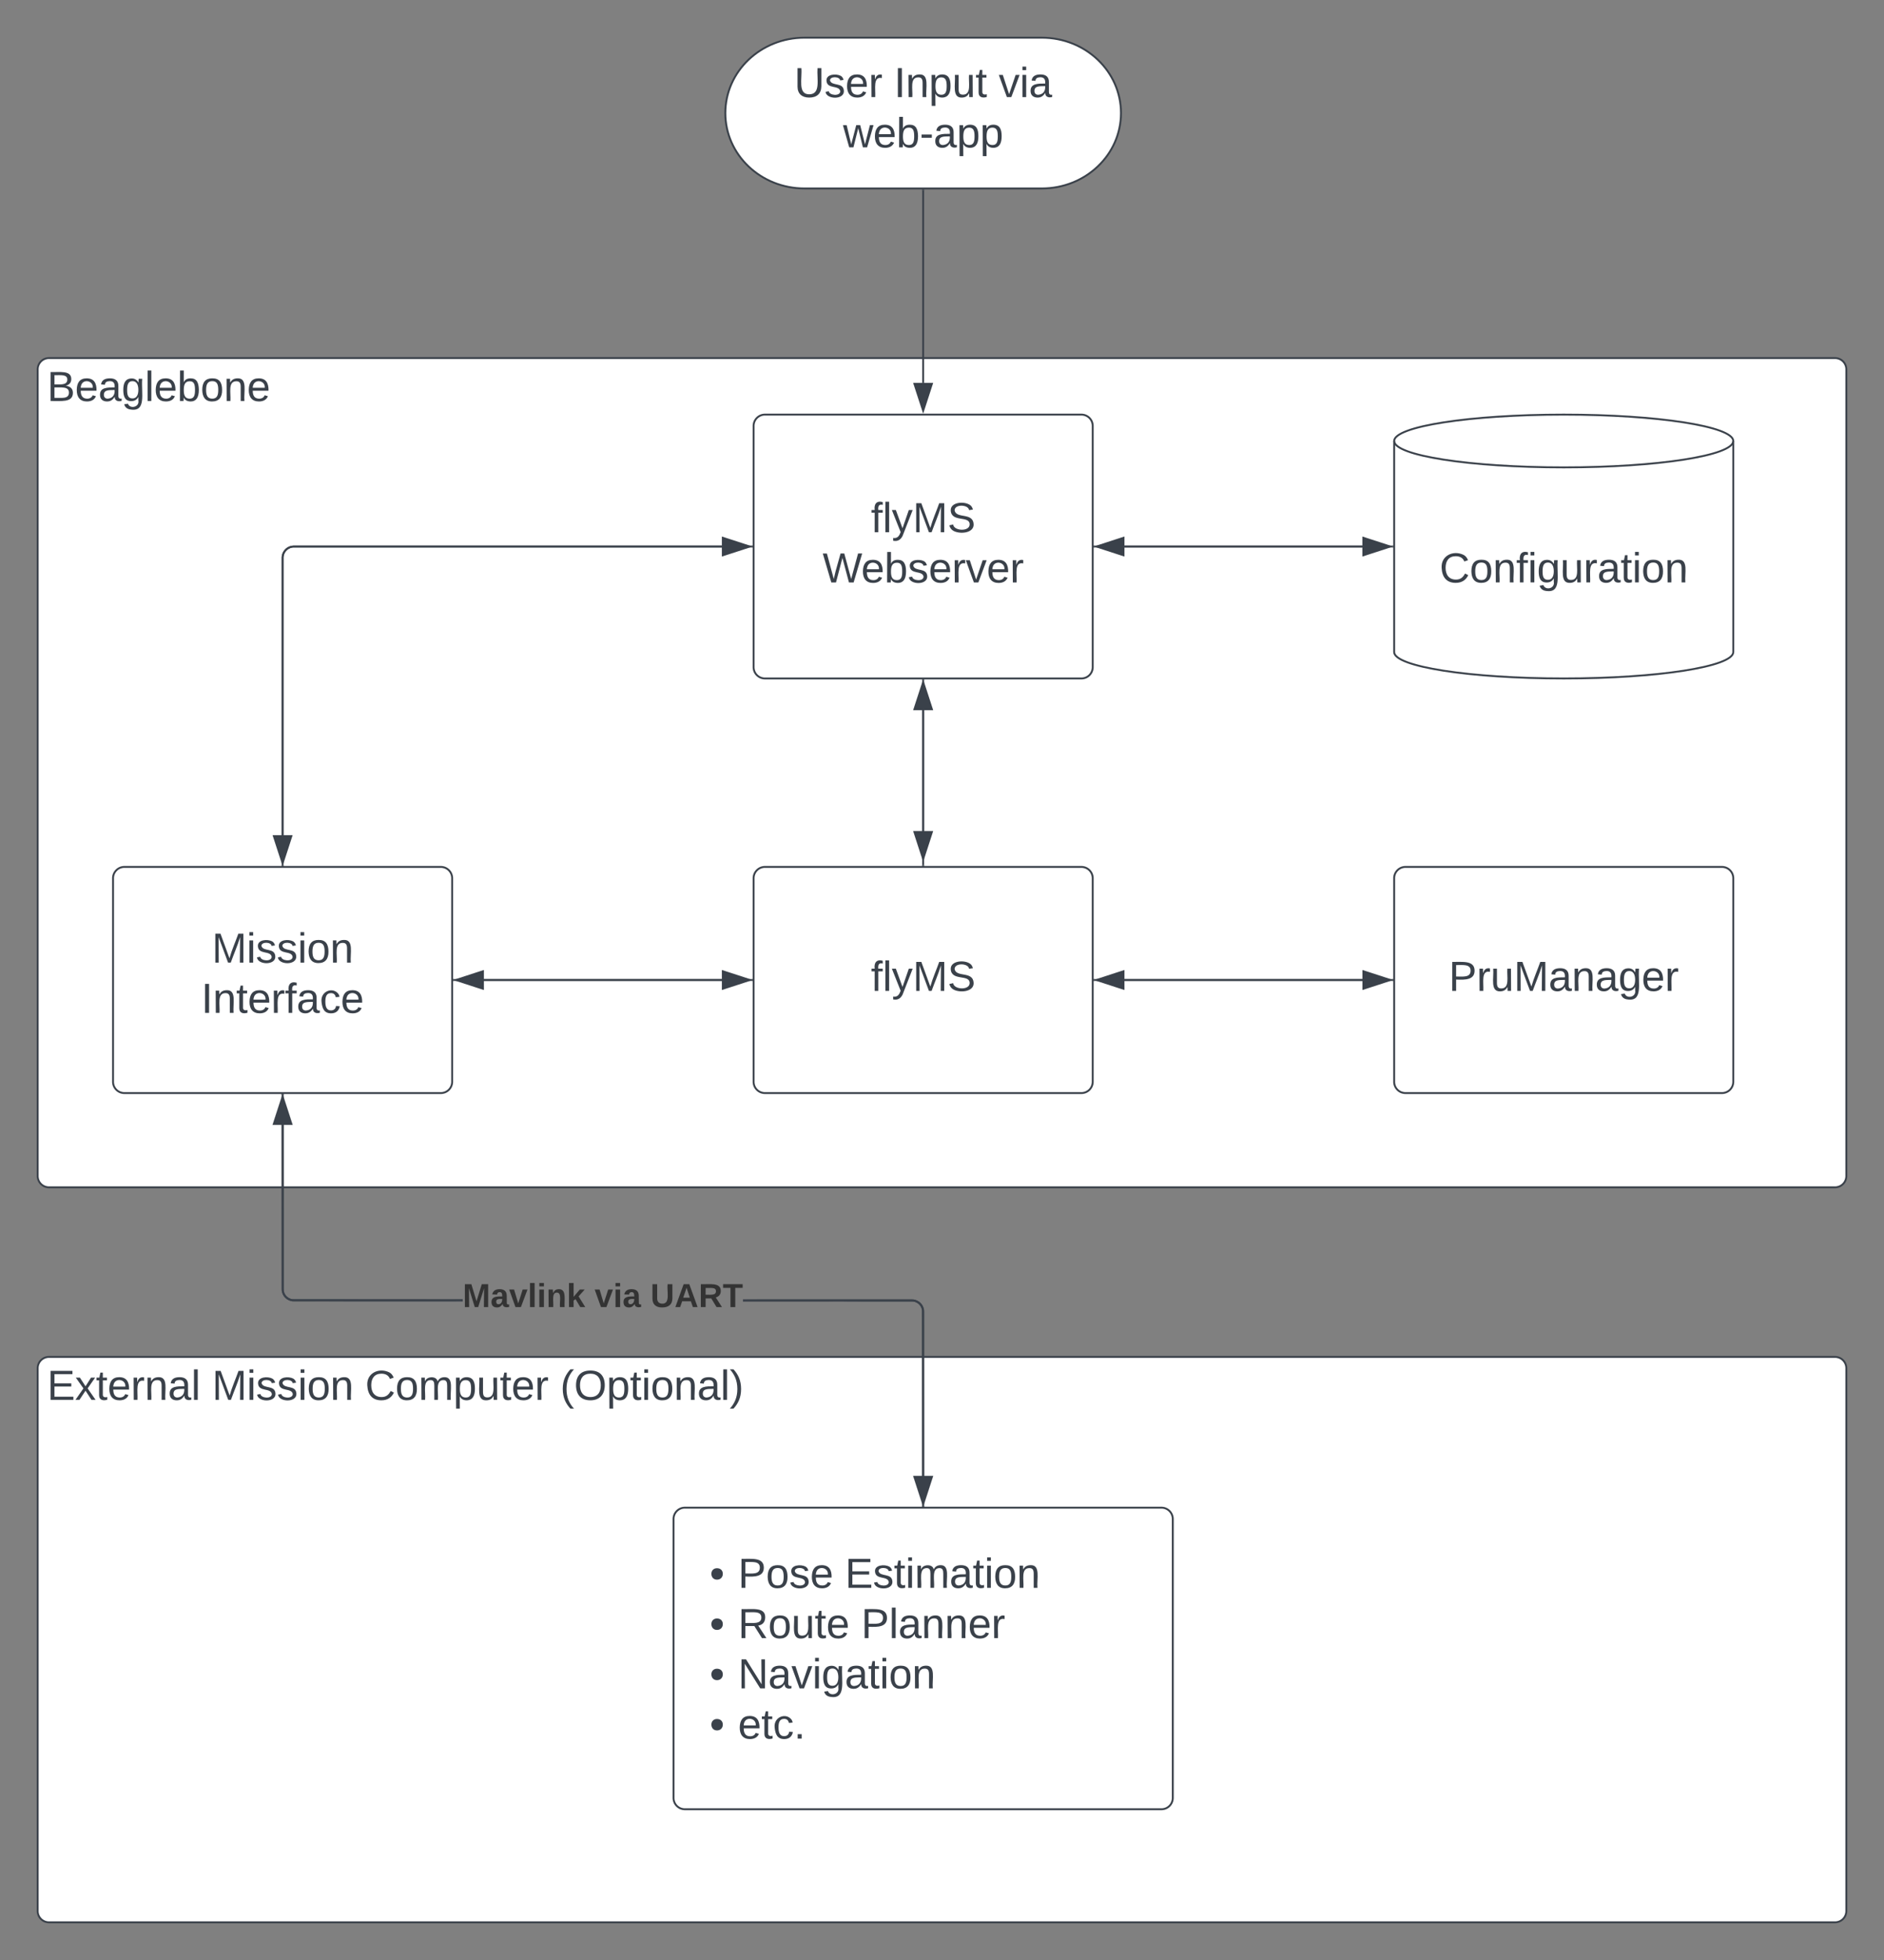 <svg xmlns="http://www.w3.org/2000/svg" xmlns:xlink="http://www.w3.org/1999/xlink" xmlns:lucid="lucid" width="1000" height="1040"><rect width="100%" height="100%" fill="#808080" stroke="none"/><g transform="translate(-380 -160)" lucid:page-tab-id="0_0"><path d="M400 356a6 6 0 0 1 6-6h948a6 6 0 0 1 6 6v428a6 6 0 0 1-6 6H406a6 6 0 0 1-6-6z" stroke="#3a414a" fill="#fff"/><use xlink:href="#a" transform="matrix(1,0,0,1,405,355) translate(0 17.778)"/><path d="M780 626a6 6 0 0 1 6-6h168a6 6 0 0 1 6 6v108a6 6 0 0 1-6 6H786a6 6 0 0 1-6-6z" stroke="#3a414a" fill="#fff"/><use xlink:href="#b" transform="matrix(1,0,0,1,792,632) translate(50.284 53.778)"/><path d="M780 386a6 6 0 0 1 6-6h168a6 6 0 0 1 6 6v128a6 6 0 0 1-6 6H786a6 6 0 0 1-6-6z" stroke="#3a414a" fill="#fff"/><use xlink:href="#c" transform="matrix(1,0,0,1,792,392) translate(50.284 50.403)"/><use xlink:href="#d" transform="matrix(1,0,0,1,792,392) translate(24.605 77.069)"/><path d="M1300 506c0 7.73-40.3 14-90 14s-90-6.27-90-14V394c0-7.73 40.3-14 90-14s90 6.27 90 14z" stroke="#3a414a" fill="#fff"/><path d="M1300 394c0 7.73-40.3 14-90 14s-90-6.27-90-14" stroke="#3a414a" fill="none"/><use xlink:href="#e" transform="matrix(1,0,0,1,1125,413) translate(19.074 56.028)"/><path d="M870 619.04v-82.2" stroke="#3a414a" fill="none"/><path d="M870.5 619.54h-1v-.52h1z" stroke="#3a414a" stroke-width=".05" fill="#3a414a"/><path d="M870 522.08l4.64 14.27h-9.28z" stroke="#3a414a" fill="#3a414a"/><path d="M870 520.96v80" stroke="#3a414a" fill="none"/><path d="M870.5 520.98h-1v-.52h1z" stroke="#3a414a" stroke-width=".05" fill="#3a414a"/><path d="M870 615.72l-4.64-14.27h9.28z" stroke="#3a414a" fill="#3a414a"/><path d="M960.96 450h142.16" stroke="#3a414a" fill="none"/><path d="M960.98 450.5h-.52v-1h.52z" stroke="#3a414a" stroke-width=".05" fill="#3a414a"/><path d="M1117.88 450l-14.26 4.64v-9.28z" stroke="#3a414a" fill="#3a414a"/><path d="M1119 450H976.85" stroke="#3a414a" fill="none"/><path d="M1119.5 450.5h-.5v-1h.5z" stroke="#3a414a" stroke-width=".05" fill="#3a414a"/><path d="M962.08 450l14.27-4.64v9.28z" stroke="#3a414a" fill="#3a414a"/><path d="M1120 626a6 6 0 0 1 6-6h168a6 6 0 0 1 6 6v108a6 6 0 0 1-6 6h-168a6 6 0 0 1-6-6z" stroke="#3a414a" fill="#fff"/><use xlink:href="#f" transform="matrix(1,0,0,1,1132,632) translate(16.981 53.778)"/><path d="M960.96 680h142.2" stroke="#3a414a" fill="none"/><path d="M960.98 680.5h-.52v-1h.52z" stroke="#3a414a" stroke-width=".05" fill="#3a414a"/><path d="M1117.92 680l-14.27 4.64v-9.28z" stroke="#3a414a" fill="#3a414a"/><path d="M1119.04 680h-142.2" stroke="#3a414a" fill="none"/><path d="M1119.54 680.5h-.52v-1h.52z" stroke="#3a414a" stroke-width=".05" fill="#3a414a"/><path d="M962.08 680l14.27-4.64v9.28z" stroke="#3a414a" fill="#3a414a"/><path d="M440 626a6 6 0 0 1 6-6h168a6 6 0 0 1 6 6v108a6 6 0 0 1-6 6H446a6 6 0 0 1-6-6z" stroke="#3a414a" fill="#fff"/><use xlink:href="#g" transform="matrix(1,0,0,1,452,632) translate(40.438 38.778)"/><use xlink:href="#h" transform="matrix(1,0,0,1,452,632) translate(34.821 65.444)"/><path d="M530 619.04V456a6 6 0 0 1 6-6h227.15" stroke="#3a414a" fill="none"/><path d="M530.5 619.54h-1v-.52h1z" stroke="#3a414a" stroke-width=".05" fill="#3a414a"/><path d="M777.92 450l-14.27 4.64v-9.28z" stroke="#3a414a" fill="#3a414a"/><path d="M779.04 450H536a6 6 0 0 0-6 6v147.15" stroke="#3a414a" fill="none"/><path d="M779.54 450.5h-.52v-1h.52z" stroke="#3a414a" stroke-width=".05" fill="#3a414a"/><path d="M530 617.92l-4.64-14.27h9.28z" stroke="#3a414a" fill="#3a414a"/><path d="M620.96 680h142.2" stroke="#3a414a" fill="none"/><path d="M620.98 680.5h-.52v-1h.52z" stroke="#3a414a" stroke-width=".05" fill="#3a414a"/><path d="M777.92 680l-14.27 4.64v-9.28z" stroke="#3a414a" fill="#3a414a"/><path d="M779.04 680h-142.2" stroke="#3a414a" fill="none"/><path d="M779.54 680.5h-.52v-1h.52z" stroke="#3a414a" stroke-width=".05" fill="#3a414a"/><path d="M622.08 680l14.27-4.64v9.28z" stroke="#3a414a" fill="#3a414a"/><path d="M933 180c23.2 0 42 17.9 42 40s-18.8 40-42 40H807c-23.2 0-42-17.9-42-40s18.8-40 42-40z" stroke="#3a414a" fill="#fff"/><use xlink:href="#i" transform="matrix(1,0,0,1,770,185) translate(31.579 26.528)"/><use xlink:href="#j" transform="matrix(1,0,0,1,770,185) translate(84.542 26.528)"/><use xlink:href="#k" transform="matrix(1,0,0,1,770,185) translate(140.098 26.528)"/><use xlink:href="#l" transform="matrix(1,0,0,1,770,185) translate(57.474 53.194)"/><path d="M870 261v102.15" stroke="#3a414a" fill="none"/><path d="M870.5 261h-1v-.5h1z" stroke="#3a414a" stroke-width=".05" fill="#3a414a"/><path d="M870 377.92l-4.64-14.27h9.28z" stroke="#3a414a" fill="#3a414a"/><path d="M400 886a6 6 0 0 1 6-6h948a6 6 0 0 1 6 6v288a6 6 0 0 1-6 6H406a6 6 0 0 1-6-6z" stroke="#3a414a" fill="#fff"/><use xlink:href="#m" transform="matrix(1,0,0,1,405,885) translate(0 17.778)"/><use xlink:href="#n" transform="matrix(1,0,0,1,405,885) translate(87.531 17.778)"/><use xlink:href="#o" transform="matrix(1,0,0,1,405,885) translate(168.827 17.778)"/><use xlink:href="#p" transform="matrix(1,0,0,1,405,885) translate(272.346 17.778)"/><path d="M737.5 966a6 6 0 0 1 6-6h253a6 6 0 0 1 6 6v148a6 6 0 0 1-6 6h-253a6 6 0 0 1-6-6z" stroke="#3a414a" fill="#fff"/><use xlink:href="#q" transform="matrix(1,0,0,1,749.5,972) translate(7.222 30.528)"/><use xlink:href="#r" transform="matrix(1,0,0,1,749.5,972) translate(22.222 30.528)"/><use xlink:href="#s" transform="matrix(1,0,0,1,749.5,972) translate(79.012 30.528)"/><use xlink:href="#q" transform="matrix(1,0,0,1,749.5,972) translate(7.222 57.194)"/><use xlink:href="#t" transform="matrix(1,0,0,1,749.5,972) translate(22.222 57.194)"/><use xlink:href="#u" transform="matrix(1,0,0,1,749.5,972) translate(87.593 57.194)"/><use xlink:href="#q" transform="matrix(1,0,0,1,749.5,972) translate(7.222 83.861)"/><use xlink:href="#v" transform="matrix(1,0,0,1,749.5,972) translate(22.222 83.861)"/><use xlink:href="#q" transform="matrix(1,0,0,1,749.5,972) translate(7.222 110.528)"/><use xlink:href="#w" transform="matrix(1,0,0,1,749.5,972) translate(22.222 110.528)"/><path d="M865 849.57l1 .25.95.4.87.52.78.66.66.78.53.87.38.94.24.98.08 1v103.06h-1V856.02l-.07-.88-.2-.84-.33-.8-.45-.73-.56-.66-.67-.55-.73-.45-.8-.33-.82-.2-90.46-.02v-1zm-334.43-4.7l.2.83.33.8.45.73.56.66.67.55.73.45.8.33.84.2.88.07 89.56.02v1l-89.6-.02-1-.08-1-.24-.93-.4-.87-.52-.78-.66-.66-.78-.53-.87-.38-.94-.25-1-.07-88.15h1z" stroke="#3a414a" stroke-width=".05" fill="#3a414a"/><path d="M870.5 959.54h-1v-.52h1z" fill="#3a414a"/><path d="M870.52 959.56h-1.04V959h1.04zm-1-.5v.45h.96v-.45z" stroke="#3a414a" stroke-width=".05" fill="#3a414a"/><path d="M534.64 756.35h-9.28l4.64-14.27z" fill="#3a414a"/><path d="M535.32 756.85h-10.64l5.32-16.4zm-9.27-1h7.9L530 743.7z" stroke="#3a414a" stroke-width=".05" fill="#3a414a"/><g><use xlink:href="#x" transform="matrix(1,0,0,1,625.58,839.333) translate(0 14.222)"/><use xlink:href="#y" transform="matrix(1,0,0,1,625.58,839.333) translate(70.025 14.222)"/><use xlink:href="#z" transform="matrix(1,0,0,1,625.58,839.333) translate(99.654 14.222)"/></g><path d="M864.02 849.5l1 .08 1 .24.93.4.87.52.78.66.66.78.53.87.38.94.25 1 .07 88.15h-1l-.07-88.03-.2-.82-.33-.8-.45-.73-.56-.66-.67-.55-.73-.45-.8-.33-.84-.2-.88-.07-89.56-.02v-1zm-333.52-5.52l.07.88.2.84.33.8.45.73.56.66.67.55.73.45.8.33.82.2 90.46.02v1l-90.58-.02-1-.25-.95-.4-.87-.52-.78-.66-.66-.78-.53-.87-.38-.94-.24-.98-.08-1V740.96h1z" stroke="#3a414a" stroke-width=".05" fill="#3a414a"/><path d="M530.5 740.98h-1v-.52h1z" fill="#3a414a"/><path d="M530.52 741h-1.04v-.56h1.04zm-1-.5v.45h.96v-.46z" stroke="#3a414a" stroke-width=".05" fill="#3a414a"/><path d="M870 957.92l-4.64-14.27h9.28z" fill="#3a414a"/><path d="M870 959.54l-5.32-16.4h10.64zm-3.95-15.4L870 956.3l3.95-12.15z" stroke="#3a414a" stroke-width=".05" fill="#3a414a"/><defs><path fill="#3a414a" d="M160-131c35 5 61 23 61 61C221 17 115-2 30 0v-248c76 3 177-17 177 60 0 33-19 50-47 57zm-97-11c50-1 110 9 110-42 0-47-63-36-110-37v79zm0 115c55-2 124 14 124-45 0-56-70-42-124-44v89" id="A"/><path fill="#3a414a" d="M100-194c63 0 86 42 84 106H49c0 40 14 67 53 68 26 1 43-12 49-29l28 8c-11 28-37 45-77 45C44 4 14-33 15-96c1-61 26-98 85-98zm52 81c6-60-76-77-97-28-3 7-6 17-6 28h103" id="B"/><path fill="#3a414a" d="M141-36C126-15 110 5 73 4 37 3 15-17 15-53c-1-64 63-63 125-63 3-35-9-54-41-54-24 1-41 7-42 31l-33-3c5-37 33-52 76-52 45 0 72 20 72 64v82c-1 20 7 32 28 27v20c-31 9-61-2-59-35zM48-53c0 20 12 33 32 33 41-3 63-29 60-74-43 2-92-5-92 41" id="C"/><path fill="#3a414a" d="M177-190C167-65 218 103 67 71c-23-6-38-20-44-43l32-5c15 47 100 32 89-28v-30C133-14 115 1 83 1 29 1 15-40 15-95c0-56 16-97 71-98 29-1 48 16 59 35 1-10 0-23 2-32h30zM94-22c36 0 50-32 50-73 0-42-14-75-50-75-39 0-46 34-46 75s6 73 46 73" id="D"/><path fill="#3a414a" d="M24 0v-261h32V0H24" id="E"/><path fill="#3a414a" d="M115-194c53 0 69 39 70 98 0 66-23 100-70 100C84 3 66-7 56-30L54 0H23l1-261h32v101c10-23 28-34 59-34zm-8 174c40 0 45-34 45-75 0-40-5-75-45-74-42 0-51 32-51 76 0 43 10 73 51 73" id="F"/><path fill="#3a414a" d="M100-194c62-1 85 37 85 99 1 63-27 99-86 99S16-35 15-95c0-66 28-99 85-99zM99-20c44 1 53-31 53-75 0-43-8-75-51-75s-53 32-53 75 10 74 51 75" id="G"/><path fill="#3a414a" d="M117-194c89-4 53 116 60 194h-32v-121c0-31-8-49-39-48C34-167 62-67 57 0H25l-1-190h30c1 10-1 24 2 32 11-22 29-35 61-36" id="H"/><g id="a"><use transform="matrix(0.062,0,0,0.062,0,0)" xlink:href="#A"/><use transform="matrix(0.062,0,0,0.062,14.815,0)" xlink:href="#B"/><use transform="matrix(0.062,0,0,0.062,27.16,0)" xlink:href="#C"/><use transform="matrix(0.062,0,0,0.062,39.506,0)" xlink:href="#D"/><use transform="matrix(0.062,0,0,0.062,51.852,0)" xlink:href="#E"/><use transform="matrix(0.062,0,0,0.062,56.728,0)" xlink:href="#B"/><use transform="matrix(0.062,0,0,0.062,69.074,0)" xlink:href="#F"/><use transform="matrix(0.062,0,0,0.062,81.42,0)" xlink:href="#G"/><use transform="matrix(0.062,0,0,0.062,93.765,0)" xlink:href="#H"/><use transform="matrix(0.062,0,0,0.062,106.111,0)" xlink:href="#B"/></g><path fill="#3a414a" d="M101-234c-31-9-42 10-38 44h38v23H63V0H32v-167H5v-23h27c-7-52 17-82 69-68v24" id="I"/><path fill="#3a414a" d="M179-190L93 31C79 59 56 82 12 73V49c39 6 53-20 64-50L1-190h34L92-34l54-156h33" id="J"/><path fill="#3a414a" d="M240 0l2-218c-23 76-54 145-80 218h-23L58-218 59 0H30v-248h44l77 211c21-75 51-140 76-211h43V0h-30" id="K"/><path fill="#3a414a" d="M185-189c-5-48-123-54-124 2 14 75 158 14 163 119 3 78-121 87-175 55-17-10-28-26-33-46l33-7c5 56 141 63 141-1 0-78-155-14-162-118-5-82 145-84 179-34 5 7 8 16 11 25" id="L"/><g id="b"><use transform="matrix(0.062,0,0,0.062,0,0)" xlink:href="#I"/><use transform="matrix(0.062,0,0,0.062,6.173,0)" xlink:href="#E"/><use transform="matrix(0.062,0,0,0.062,11.049,0)" xlink:href="#J"/><use transform="matrix(0.062,0,0,0.062,22.16,0)" xlink:href="#K"/><use transform="matrix(0.062,0,0,0.062,40.617,0)" xlink:href="#L"/></g><g id="c"><use transform="matrix(0.062,0,0,0.062,0,0)" xlink:href="#I"/><use transform="matrix(0.062,0,0,0.062,6.173,0)" xlink:href="#E"/><use transform="matrix(0.062,0,0,0.062,11.049,0)" xlink:href="#J"/><use transform="matrix(0.062,0,0,0.062,22.16,0)" xlink:href="#K"/><use transform="matrix(0.062,0,0,0.062,40.617,0)" xlink:href="#L"/></g><path fill="#3a414a" d="M266 0h-40l-56-210L115 0H75L2-248h35L96-30l15-64 43-154h32l59 218 59-218h35" id="M"/><path fill="#3a414a" d="M135-143c-3-34-86-38-87 0 15 53 115 12 119 90S17 21 10-45l28-5c4 36 97 45 98 0-10-56-113-15-118-90-4-57 82-63 122-42 12 7 21 19 24 35" id="N"/><path fill="#3a414a" d="M114-163C36-179 61-72 57 0H25l-1-190h30c1 12-1 29 2 39 6-27 23-49 58-41v29" id="O"/><path fill="#3a414a" d="M108 0H70L1-190h34L89-25l56-165h34" id="P"/><g id="d"><use transform="matrix(0.062,0,0,0.062,0,0)" xlink:href="#M"/><use transform="matrix(0.062,0,0,0.062,20.494,0)" xlink:href="#B"/><use transform="matrix(0.062,0,0,0.062,32.84,0)" xlink:href="#F"/><use transform="matrix(0.062,0,0,0.062,45.185,0)" xlink:href="#N"/><use transform="matrix(0.062,0,0,0.062,56.296,0)" xlink:href="#B"/><use transform="matrix(0.062,0,0,0.062,68.642,0)" xlink:href="#O"/><use transform="matrix(0.062,0,0,0.062,75.988,0)" xlink:href="#P"/><use transform="matrix(0.062,0,0,0.062,87.099,0)" xlink:href="#B"/><use transform="matrix(0.062,0,0,0.062,99.444,0)" xlink:href="#O"/></g><path fill="#3a414a" d="M212-179c-10-28-35-45-73-45-59 0-87 40-87 99 0 60 29 101 89 101 43 0 62-24 78-52l27 14C228-24 195 4 139 4 59 4 22-46 18-125c-6-104 99-153 187-111 19 9 31 26 39 46" id="Q"/><path fill="#3a414a" d="M24-231v-30h32v30H24zM24 0v-190h32V0H24" id="R"/><path fill="#3a414a" d="M84 4C-5 8 30-112 23-190h32v120c0 31 7 50 39 49 72-2 45-101 50-169h31l1 190h-30c-1-10 1-25-2-33-11 22-28 36-60 37" id="S"/><path fill="#3a414a" d="M59-47c-2 24 18 29 38 22v24C64 9 27 4 27-40v-127H5v-23h24l9-43h21v43h35v23H59v120" id="T"/><g id="e"><use transform="matrix(0.062,0,0,0.062,0,0)" xlink:href="#Q"/><use transform="matrix(0.062,0,0,0.062,15.988,0)" xlink:href="#G"/><use transform="matrix(0.062,0,0,0.062,28.333,0)" xlink:href="#H"/><use transform="matrix(0.062,0,0,0.062,40.679,0)" xlink:href="#I"/><use transform="matrix(0.062,0,0,0.062,46.852,0)" xlink:href="#R"/><use transform="matrix(0.062,0,0,0.062,51.728,0)" xlink:href="#D"/><use transform="matrix(0.062,0,0,0.062,64.074,0)" xlink:href="#S"/><use transform="matrix(0.062,0,0,0.062,76.42,0)" xlink:href="#O"/><use transform="matrix(0.062,0,0,0.062,83.765,0)" xlink:href="#C"/><use transform="matrix(0.062,0,0,0.062,96.111,0)" xlink:href="#T"/><use transform="matrix(0.062,0,0,0.062,102.284,0)" xlink:href="#R"/><use transform="matrix(0.062,0,0,0.062,107.16,0)" xlink:href="#G"/><use transform="matrix(0.062,0,0,0.062,119.506,0)" xlink:href="#H"/></g><path fill="#3a414a" d="M30-248c87 1 191-15 191 75 0 78-77 80-158 76V0H30v-248zm33 125c57 0 124 11 124-50 0-59-68-47-124-48v98" id="U"/><g id="f"><use transform="matrix(0.062,0,0,0.062,0,0)" xlink:href="#U"/><use transform="matrix(0.062,0,0,0.062,14.815,0)" xlink:href="#O"/><use transform="matrix(0.062,0,0,0.062,22.16,0)" xlink:href="#S"/><use transform="matrix(0.062,0,0,0.062,34.506,0)" xlink:href="#K"/><use transform="matrix(0.062,0,0,0.062,52.963,0)" xlink:href="#C"/><use transform="matrix(0.062,0,0,0.062,65.309,0)" xlink:href="#H"/><use transform="matrix(0.062,0,0,0.062,77.654,0)" xlink:href="#C"/><use transform="matrix(0.062,0,0,0.062,90,0)" xlink:href="#D"/><use transform="matrix(0.062,0,0,0.062,102.346,0)" xlink:href="#B"/><use transform="matrix(0.062,0,0,0.062,114.691,0)" xlink:href="#O"/></g><g id="g"><use transform="matrix(0.062,0,0,0.062,0,0)" xlink:href="#K"/><use transform="matrix(0.062,0,0,0.062,18.457,0)" xlink:href="#R"/><use transform="matrix(0.062,0,0,0.062,23.333,0)" xlink:href="#N"/><use transform="matrix(0.062,0,0,0.062,34.444,0)" xlink:href="#N"/><use transform="matrix(0.062,0,0,0.062,45.556,0)" xlink:href="#R"/><use transform="matrix(0.062,0,0,0.062,50.432,0)" xlink:href="#G"/><use transform="matrix(0.062,0,0,0.062,62.778,0)" xlink:href="#H"/></g><path fill="#3a414a" d="M33 0v-248h34V0H33" id="V"/><path fill="#3a414a" d="M96-169c-40 0-48 33-48 73s9 75 48 75c24 0 41-14 43-38l32 2c-6 37-31 61-74 61-59 0-76-41-82-99-10-93 101-131 147-64 4 7 5 14 7 22l-32 3c-4-21-16-35-41-35" id="W"/><g id="h"><use transform="matrix(0.062,0,0,0.062,0,0)" xlink:href="#V"/><use transform="matrix(0.062,0,0,0.062,6.173,0)" xlink:href="#H"/><use transform="matrix(0.062,0,0,0.062,18.519,0)" xlink:href="#T"/><use transform="matrix(0.062,0,0,0.062,24.691,0)" xlink:href="#B"/><use transform="matrix(0.062,0,0,0.062,37.037,0)" xlink:href="#O"/><use transform="matrix(0.062,0,0,0.062,44.383,0)" xlink:href="#I"/><use transform="matrix(0.062,0,0,0.062,50.556,0)" xlink:href="#C"/><use transform="matrix(0.062,0,0,0.062,62.901,0)" xlink:href="#W"/><use transform="matrix(0.062,0,0,0.062,74.012,0)" xlink:href="#B"/></g><path fill="#3a414a" d="M232-93c-1 65-40 97-104 97C67 4 28-28 28-90v-158h33c8 89-33 224 67 224 102 0 64-133 71-224h33v155" id="X"/><g id="i"><use transform="matrix(0.062,0,0,0.062,0,0)" xlink:href="#X"/><use transform="matrix(0.062,0,0,0.062,15.988,0)" xlink:href="#N"/><use transform="matrix(0.062,0,0,0.062,27.099,0)" xlink:href="#B"/><use transform="matrix(0.062,0,0,0.062,39.444,0)" xlink:href="#O"/></g><path fill="#3a414a" d="M115-194c55 1 70 41 70 98S169 2 115 4C84 4 66-9 55-30l1 105H24l-1-265h31l2 30c10-21 28-34 59-34zm-8 174c40 0 45-34 45-75s-6-73-45-74c-42 0-51 32-51 76 0 43 10 73 51 73" id="Y"/><g id="j"><use transform="matrix(0.062,0,0,0.062,0,0)" xlink:href="#V"/><use transform="matrix(0.062,0,0,0.062,6.173,0)" xlink:href="#H"/><use transform="matrix(0.062,0,0,0.062,18.519,0)" xlink:href="#Y"/><use transform="matrix(0.062,0,0,0.062,30.864,0)" xlink:href="#S"/><use transform="matrix(0.062,0,0,0.062,43.21,0)" xlink:href="#T"/></g><g id="k"><use transform="matrix(0.062,0,0,0.062,0,0)" xlink:href="#P"/><use transform="matrix(0.062,0,0,0.062,11.111,0)" xlink:href="#R"/><use transform="matrix(0.062,0,0,0.062,15.988,0)" xlink:href="#C"/></g><path fill="#3a414a" d="M206 0h-36l-40-164L89 0H53L-1-190h32L70-26l43-164h34l41 164 42-164h31" id="Z"/><path fill="#3a414a" d="M16-82v-28h88v28H16" id="aa"/><g id="l"><use transform="matrix(0.062,0,0,0.062,0,0)" xlink:href="#Z"/><use transform="matrix(0.062,0,0,0.062,15.988,0)" xlink:href="#B"/><use transform="matrix(0.062,0,0,0.062,28.333,0)" xlink:href="#F"/><use transform="matrix(0.062,0,0,0.062,40.679,0)" xlink:href="#aa"/><use transform="matrix(0.062,0,0,0.062,48.025,0)" xlink:href="#C"/><use transform="matrix(0.062,0,0,0.062,60.37,0)" xlink:href="#Y"/><use transform="matrix(0.062,0,0,0.062,72.716,0)" xlink:href="#Y"/></g><path fill="#3a414a" d="M30 0v-248h187v28H63v79h144v27H63v87h162V0H30" id="ab"/><path fill="#3a414a" d="M141 0L90-78 38 0H4l68-98-65-92h35l48 74 47-74h35l-64 92 68 98h-35" id="ac"/><g id="m"><use transform="matrix(0.062,0,0,0.062,0,0)" xlink:href="#ab"/><use transform="matrix(0.062,0,0,0.062,14.815,0)" xlink:href="#ac"/><use transform="matrix(0.062,0,0,0.062,25.926,0)" xlink:href="#T"/><use transform="matrix(0.062,0,0,0.062,32.099,0)" xlink:href="#B"/><use transform="matrix(0.062,0,0,0.062,44.444,0)" xlink:href="#O"/><use transform="matrix(0.062,0,0,0.062,51.79,0)" xlink:href="#H"/><use transform="matrix(0.062,0,0,0.062,64.136,0)" xlink:href="#C"/><use transform="matrix(0.062,0,0,0.062,76.481,0)" xlink:href="#E"/></g><g id="n"><use transform="matrix(0.062,0,0,0.062,0,0)" xlink:href="#K"/><use transform="matrix(0.062,0,0,0.062,18.457,0)" xlink:href="#R"/><use transform="matrix(0.062,0,0,0.062,23.333,0)" xlink:href="#N"/><use transform="matrix(0.062,0,0,0.062,34.444,0)" xlink:href="#N"/><use transform="matrix(0.062,0,0,0.062,45.556,0)" xlink:href="#R"/><use transform="matrix(0.062,0,0,0.062,50.432,0)" xlink:href="#G"/><use transform="matrix(0.062,0,0,0.062,62.778,0)" xlink:href="#H"/></g><path fill="#3a414a" d="M210-169c-67 3-38 105-44 169h-31v-121c0-29-5-50-35-48C34-165 62-65 56 0H25l-1-190h30c1 10-1 24 2 32 10-44 99-50 107 0 11-21 27-35 58-36 85-2 47 119 55 194h-31v-121c0-29-5-49-35-48" id="ad"/><g id="o"><use transform="matrix(0.062,0,0,0.062,0,0)" xlink:href="#Q"/><use transform="matrix(0.062,0,0,0.062,15.988,0)" xlink:href="#G"/><use transform="matrix(0.062,0,0,0.062,28.333,0)" xlink:href="#ad"/><use transform="matrix(0.062,0,0,0.062,46.79,0)" xlink:href="#Y"/><use transform="matrix(0.062,0,0,0.062,59.136,0)" xlink:href="#S"/><use transform="matrix(0.062,0,0,0.062,71.481,0)" xlink:href="#T"/><use transform="matrix(0.062,0,0,0.062,77.654,0)" xlink:href="#B"/><use transform="matrix(0.062,0,0,0.062,90,0)" xlink:href="#O"/></g><path fill="#3a414a" d="M87 75C49 33 22-17 22-94c0-76 28-126 65-167h31c-38 41-64 92-64 168S80 34 118 75H87" id="ae"/><path fill="#3a414a" d="M140-251c81 0 123 46 123 126C263-46 219 4 140 4 59 4 17-45 17-125s42-126 123-126zm0 227c63 0 89-41 89-101s-29-99-89-99c-61 0-89 39-89 99S79-25 140-24" id="af"/><path fill="#3a414a" d="M33-261c38 41 65 92 65 168S71 34 33 75H2C39 34 66-17 66-93S39-220 2-261h31" id="ag"/><g id="p"><use transform="matrix(0.062,0,0,0.062,0,0)" xlink:href="#ae"/><use transform="matrix(0.062,0,0,0.062,7.346,0)" xlink:href="#af"/><use transform="matrix(0.062,0,0,0.062,24.63,0)" xlink:href="#Y"/><use transform="matrix(0.062,0,0,0.062,36.975,0)" xlink:href="#T"/><use transform="matrix(0.062,0,0,0.062,43.148,0)" xlink:href="#R"/><use transform="matrix(0.062,0,0,0.062,48.025,0)" xlink:href="#G"/><use transform="matrix(0.062,0,0,0.062,60.37,0)" xlink:href="#H"/><use transform="matrix(0.062,0,0,0.062,72.716,0)" xlink:href="#C"/><use transform="matrix(0.062,0,0,0.062,85.062,0)" xlink:href="#E"/><use transform="matrix(0.062,0,0,0.062,89.938,0)" xlink:href="#ag"/></g><path fill="#3a414a" d="M62-168c30 0 50 19 50 48S92-70 62-70c-29 0-48-21-48-50s20-48 48-48" id="ah"/><use transform="matrix(0.062,0,0,0.062,0,0)" xlink:href="#ah" id="q"/><g id="r"><use transform="matrix(0.062,0,0,0.062,0,0)" xlink:href="#U"/><use transform="matrix(0.062,0,0,0.062,14.815,0)" xlink:href="#G"/><use transform="matrix(0.062,0,0,0.062,27.16,0)" xlink:href="#N"/><use transform="matrix(0.062,0,0,0.062,38.272,0)" xlink:href="#B"/></g><g id="s"><use transform="matrix(0.062,0,0,0.062,0,0)" xlink:href="#ab"/><use transform="matrix(0.062,0,0,0.062,14.815,0)" xlink:href="#N"/><use transform="matrix(0.062,0,0,0.062,25.926,0)" xlink:href="#T"/><use transform="matrix(0.062,0,0,0.062,32.099,0)" xlink:href="#R"/><use transform="matrix(0.062,0,0,0.062,36.975,0)" xlink:href="#ad"/><use transform="matrix(0.062,0,0,0.062,55.432,0)" xlink:href="#C"/><use transform="matrix(0.062,0,0,0.062,67.778,0)" xlink:href="#T"/><use transform="matrix(0.062,0,0,0.062,73.951,0)" xlink:href="#R"/><use transform="matrix(0.062,0,0,0.062,78.827,0)" xlink:href="#G"/><use transform="matrix(0.062,0,0,0.062,91.173,0)" xlink:href="#H"/></g><path fill="#3a414a" d="M233-177c-1 41-23 64-60 70L243 0h-38l-65-103H63V0H30v-248c88 3 205-21 203 71zM63-129c60-2 137 13 137-47 0-61-80-42-137-45v92" id="ai"/><g id="t"><use transform="matrix(0.062,0,0,0.062,0,0)" xlink:href="#ai"/><use transform="matrix(0.062,0,0,0.062,15.988,0)" xlink:href="#G"/><use transform="matrix(0.062,0,0,0.062,28.333,0)" xlink:href="#S"/><use transform="matrix(0.062,0,0,0.062,40.679,0)" xlink:href="#T"/><use transform="matrix(0.062,0,0,0.062,46.852,0)" xlink:href="#B"/></g><g id="u"><use transform="matrix(0.062,0,0,0.062,0,0)" xlink:href="#U"/><use transform="matrix(0.062,0,0,0.062,14.815,0)" xlink:href="#E"/><use transform="matrix(0.062,0,0,0.062,19.691,0)" xlink:href="#C"/><use transform="matrix(0.062,0,0,0.062,32.037,0)" xlink:href="#H"/><use transform="matrix(0.062,0,0,0.062,44.383,0)" xlink:href="#H"/><use transform="matrix(0.062,0,0,0.062,56.728,0)" xlink:href="#B"/><use transform="matrix(0.062,0,0,0.062,69.074,0)" xlink:href="#O"/></g><path fill="#3a414a" d="M190 0L58-211 59 0H30v-248h39L202-35l-2-213h31V0h-41" id="aj"/><g id="v"><use transform="matrix(0.062,0,0,0.062,0,0)" xlink:href="#aj"/><use transform="matrix(0.062,0,0,0.062,15.988,0)" xlink:href="#C"/><use transform="matrix(0.062,0,0,0.062,28.333,0)" xlink:href="#P"/><use transform="matrix(0.062,0,0,0.062,39.444,0)" xlink:href="#R"/><use transform="matrix(0.062,0,0,0.062,44.321,0)" xlink:href="#D"/><use transform="matrix(0.062,0,0,0.062,56.667,0)" xlink:href="#C"/><use transform="matrix(0.062,0,0,0.062,69.012,0)" xlink:href="#T"/><use transform="matrix(0.062,0,0,0.062,75.185,0)" xlink:href="#R"/><use transform="matrix(0.062,0,0,0.062,80.062,0)" xlink:href="#G"/><use transform="matrix(0.062,0,0,0.062,92.407,0)" xlink:href="#H"/></g><path fill="#3a414a" d="M33 0v-38h34V0H33" id="ak"/><g id="w"><use transform="matrix(0.062,0,0,0.062,0,0)" xlink:href="#B"/><use transform="matrix(0.062,0,0,0.062,12.346,0)" xlink:href="#T"/><use transform="matrix(0.062,0,0,0.062,18.519,0)" xlink:href="#W"/><use transform="matrix(0.062,0,0,0.062,29.63,0)" xlink:href="#ak"/></g><path fill="#333" d="M230 0l2-204L168 0h-37L68-204 70 0H24v-248h70l56 185 57-185h69V0h-46" id="al"/><path fill="#333" d="M133-34C117-15 103 5 69 4 32 3 11-16 11-54c-1-60 55-63 116-61 1-26-3-47-28-47-18 1-26 9-28 27l-52-2c7-38 36-58 82-57s74 22 75 68l1 82c-1 14 12 18 25 15v27c-30 8-71 5-69-32zm-48 3c29 0 43-24 42-57-32 0-66-3-65 30 0 17 8 27 23 27" id="am"/><path fill="#333" d="M128 0H69L1-190h53L99-40l48-150h52" id="an"/><path fill="#333" d="M25 0v-261h50V0H25" id="ao"/><path fill="#333" d="M25-224v-37h50v37H25zM25 0v-190h50V0H25" id="ap"/><path fill="#333" d="M135-194c87-1 58 113 63 194h-50c-7-57 23-157-34-157-59 0-34 97-39 157H25l-1-190h47c2 12-1 28 3 38 12-26 28-41 61-42" id="aq"/><path fill="#333" d="M147 0L96-86 75-71V0H25v-261h50v150l67-79h53l-66 74L201 0h-54" id="ar"/><g id="x"><use transform="matrix(0.049,0,0,0.049,0,0)" xlink:href="#al"/><use transform="matrix(0.049,0,0,0.049,14.765,0)" xlink:href="#am"/><use transform="matrix(0.049,0,0,0.049,24.642,0)" xlink:href="#an"/><use transform="matrix(0.049,0,0,0.049,34.519,0)" xlink:href="#ao"/><use transform="matrix(0.049,0,0,0.049,39.457,0)" xlink:href="#ap"/><use transform="matrix(0.049,0,0,0.049,44.395,0)" xlink:href="#aq"/><use transform="matrix(0.049,0,0,0.049,55.21,0)" xlink:href="#ar"/></g><g id="y"><use transform="matrix(0.049,0,0,0.049,0,0)" xlink:href="#an"/><use transform="matrix(0.049,0,0,0.049,9.877,0)" xlink:href="#ap"/><use transform="matrix(0.049,0,0,0.049,14.815,0)" xlink:href="#am"/></g><path fill="#333" d="M238-95c0 69-44 99-111 99C63 4 22-25 22-93v-155h51v151c-1 38 19 59 55 60 90 1 49-130 58-211h52v153" id="as"/><path fill="#333" d="M199 0l-22-63H83L61 0H9l90-248h61L250 0h-51zm-33-102l-36-108c-10 38-24 72-36 108h72" id="at"/><path fill="#333" d="M240-174c0 40-23 61-54 70L253 0h-59l-57-94H76V0H24v-248c93 4 217-23 216 74zM76-134c48-2 112 12 112-38 0-48-66-32-112-35v73" id="au"/><path fill="#333" d="M136-208V0H84v-208H4v-40h212v40h-80" id="av"/><g id="z"><use transform="matrix(0.049,0,0,0.049,0,0)" xlink:href="#as"/><use transform="matrix(0.049,0,0,0.049,12.79,0)" xlink:href="#at"/><use transform="matrix(0.049,0,0,0.049,25.58,0)" xlink:href="#au"/><use transform="matrix(0.049,0,0,0.049,38.37,0)" xlink:href="#av"/></g></defs></g></svg>